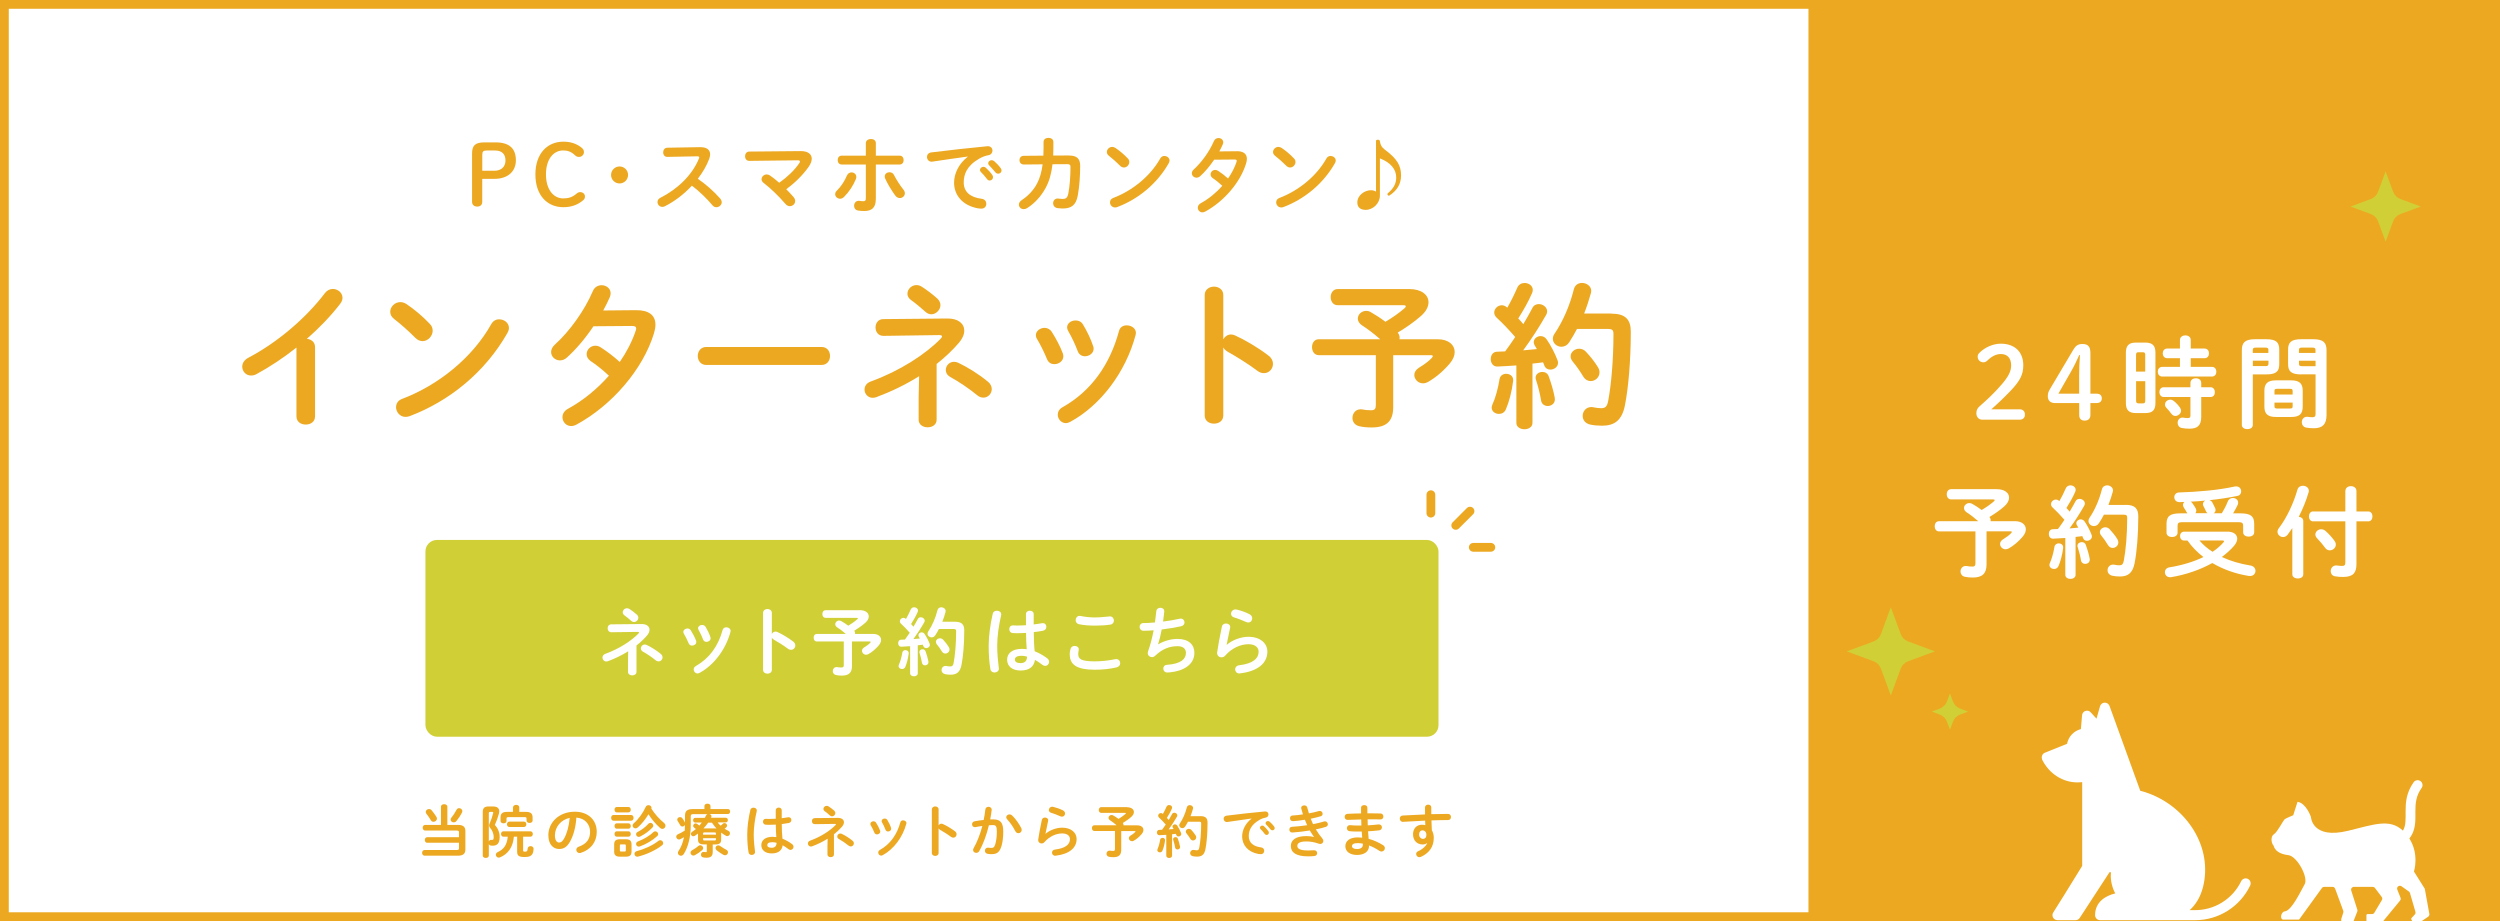 <?xml version="1.0" encoding="UTF-8"?> <svg xmlns="http://www.w3.org/2000/svg" xmlns:xlink="http://www.w3.org/1999/xlink" id="_レイヤー_2" viewBox="0 0 570 210"><rect x="0" y="0" width="570" height="210" fill="#333333" stroke="none"/><defs><clipPath id="clippath"><rect width="570" height="210" style="fill:none; stroke-width:0px;"></rect></clipPath></defs><g id="_レイヤー_1-2"><g style="clip-path:url(#clippath);"><rect x="1" y="1" width="568" height="208" style="fill:#fff; stroke-width:0px;"></rect><path d="M568,2v206H2V2h566M570,0H0v210h570V0h0Z" style="fill:#eca821; stroke-width:0px;"></path><rect x="412.33" width="157.67" height="210" style="fill:#eca821; stroke-width:0px;"></rect><rect x="97" y="123.11" width="230.98" height="44.86" rx="2.62" ry="2.62" style="fill:#d1cf36; stroke-width:0px;"></rect><path d="M112.95,32.46c3.31,0,4.67,1.5,4.67,4.1,0,2.47-1.77,4.22-4.9,4.22h-2.77v5.24c0,.7-.46,1.08-1.14,1.08s-1.18-.38-1.18-1.08v-11c0-1.82.67-2.56,2.85-2.56h2.47ZM112.72,38.93c1.54,0,2.53-.89,2.53-2.34s-.8-2.28-2.43-2.28h-1.8c-.87,0-1.06.25-1.06,1.01v3.61h2.77Z" style="fill:#eca821; stroke-width:0px;"></path><path d="M132.44,33.54c.51.38.7.68.7,1.14,0,.61-.53,1.1-1.12,1.1-.34,0-.61-.08-.89-.36-.86-.82-1.69-1.12-2.7-1.12-2.3,0-3.95,2.05-3.95,5.47s1.69,5.47,3.95,5.47c1.2,0,2.11-.29,3.06-1.12.23-.21.51-.32.8-.32.59,0,1.08.42,1.08.99,0,.38-.13.63-.42.87-1.27,1.1-2.79,1.58-4.52,1.58-3.59,0-6.36-2.64-6.36-7.47s2.79-7.47,6.36-7.47c1.58,0,2.81.38,4.01,1.23Z" style="fill:#eca821; stroke-width:0px;"></path><path d="M143.2,39.89c0,1.06-.87,1.94-1.94,1.94s-1.94-.87-1.94-1.94.87-1.94,1.94-1.94,1.94.87,1.94,1.94Z" style="fill:#eca821; stroke-width:0px;"></path><path d="M159.67,33.56h.11c1.41,0,2.13.65,2.13,1.63,0,.3-.08.65-.21,1.03-.59,1.58-1.5,3.12-2.6,4.54,1.77,1.2,3.74,2.94,5.09,4.5.25.29.36.59.36.85,0,.63-.59,1.14-1.22,1.14-.3,0-.65-.13-.91-.46-1.18-1.42-2.93-3.15-4.67-4.46-1.84,2-4.05,3.65-6.19,4.71-.19.09-.38.13-.55.13-.65,0-1.1-.55-1.1-1.1,0-.38.19-.74.65-.97,3.95-1.99,7.28-5.22,8.78-8.91.06-.11.08-.23.08-.3,0-.17-.15-.25-.47-.25l-6.8.13c-.63.02-.95-.51-.95-1.03s.32-1.04.93-1.06l7.56-.13Z" style="fill:#eca821; stroke-width:0px;"></path><path d="M182.53,34.45c1.65-.02,2.55.68,2.55,1.73,0,.53-.23,1.16-.68,1.82-1.33,1.9-3.17,3.7-5.13,5.15.61.61,1.18,1.22,1.65,1.77.27.3.38.63.38.91,0,.67-.57,1.18-1.22,1.18-.34,0-.7-.15-1.01-.53-1.39-1.63-3.51-3.69-4.96-4.77-.32-.25-.48-.55-.48-.84,0-.57.53-1.1,1.18-1.1.25,0,.51.08.76.25.63.42,1.35,1.01,2.09,1.65,1.86-1.31,3.46-2.85,4.54-4.41.13-.19.19-.32.19-.44,0-.19-.17-.27-.57-.27l-10.98.13c-.65,0-.97-.51-.97-1.04s.32-1.08.95-1.08l11.7-.11Z" style="fill:#eca821; stroke-width:0px;"></path><path d="M194.14,39.3c.55,0,1.1.4,1.1,1.03,0,.15-.02.3-.09.48-.61,1.5-1.56,2.94-2.72,4.1-.29.29-.61.4-.89.4-.61,0-1.12-.47-1.12-1.03,0-.28.11-.57.4-.83.95-.93,1.73-2.15,2.3-3.46.21-.47.61-.68,1.03-.68ZM199.68,45.45c0,1.92-.95,2.66-2.6,2.66-.44,0-.93-.02-1.46-.11-.61-.11-.89-.59-.89-1.08,0-.57.38-1.14,1.06-1.14.06,0,.13,0,.21.02.36.06.59.08.82.08.42,0,.59-.13.59-.68v-7.69h-5.51c-.61,0-.91-.51-.91-1.01s.3-1.01.91-1.01h5.51v-2.83c0-.65.59-.97,1.16-.97s1.12.3,1.12.93v2.87h5.43c.61,0,.91.49.91,1.01s-.3,1.01-.91,1.01h-5.43v7.96ZM205.95,43.19c.25.3.36.61.36.87,0,.63-.55,1.1-1.14,1.1-.36,0-.76-.17-1.06-.59-.74-.99-1.75-2.64-2.28-3.84-.08-.17-.11-.34-.11-.49,0-.61.53-.97,1.08-.97.42,0,.82.19,1.04.65.48.97,1.39,2.39,2.11,3.27Z" style="fill:#eca821; stroke-width:0px;"></path><path d="M220.64,35.69c-2.28.3-5.3.76-8.04,1.16-.08.02-.13.02-.19.02-.68,0-1.06-.55-1.06-1.08,0-.49.3-.95.99-1.04,3.95-.49,8.85-1.04,12.8-1.41h.11c.67,0,1.03.49,1.03,1.01,0,.46-.29.91-.87,1.03-.67.11-1.39.36-2.09.76-2.96,1.69-3.59,3.67-3.59,5.47,0,2.11,1.46,3.4,4.12,3.72.7.1,1.03.61,1.03,1.12,0,.57-.36,1.12-1.12,1.12-.13,0-.53-.02-.85-.08-3.46-.65-5.38-3-5.38-5.83,0-2,.97-4.24,3.12-5.93v-.04ZM223.43,38.75c0-.38.38-.72.8-.72.17,0,.36.06.53.21.51.46,1.08,1.06,1.48,1.65.13.17.17.34.17.51,0,.42-.36.76-.76.76-.23,0-.46-.11-.63-.36-.46-.63-.97-1.18-1.41-1.62-.13-.15-.19-.3-.19-.44ZM225.31,37.22c0-.38.36-.7.8-.7.19,0,.38.08.57.23.49.42,1.06,1.01,1.46,1.56.15.19.21.38.21.57,0,.42-.36.72-.76.72-.23,0-.47-.09-.67-.34-.44-.55-.97-1.12-1.41-1.58-.15-.15-.21-.3-.21-.46Z" style="fill:#eca821; stroke-width:0px;"></path><path d="M243.75,35.46c1.73,0,2.53.68,2.53,2.34,0,2.41-.19,4.88-.55,6.8-.4,2.17-1.46,2.94-3.46,2.94-.21,0-.78-.04-1.12-.08-.72-.1-1.04-.61-1.04-1.12,0-.55.38-1.08,1.04-1.08.06,0,.11.02.17.02.27.02.61.08,1.01.08.66,0,1.04-.25,1.23-1.16.36-1.75.51-4.12.51-6.12,0-.49-.15-.65-.76-.65l-3.34.02c-.25,2.13-.74,3.88-1.54,5.36-1.04,1.92-2.51,3.55-4.26,4.65-.27.17-.53.23-.78.23-.61,0-1.08-.47-1.08-1.03,0-.36.19-.74.68-1.06,1.39-.91,2.64-2.2,3.46-3.76.63-1.2,1.04-2.62,1.27-4.37l-4.29.04c-.65,0-.99-.49-.99-.99s.32-.99.97-.99l4.48-.04c.02-.59.04-1.22.04-1.86v-1.29c0-.61.57-.91,1.12-.91s1.12.3,1.12.93v1.27c0,.65-.02,1.25-.04,1.84l3.61-.02Z" style="fill:#eca821; stroke-width:0px;"></path><path d="M257.14,36.12c.25.25.34.53.34.82,0,.65-.57,1.25-1.22,1.25-.29,0-.59-.11-.86-.38-.85-.85-1.75-1.65-2.58-2.3-.32-.25-.46-.55-.46-.86,0-.59.55-1.16,1.22-1.16.25,0,.49.08.76.25.87.59,1.9,1.42,2.79,2.38ZM265.5,35.57c.59,0,1.16.42,1.16,1.04,0,.19-.08.4-.19.61-2.72,4.77-7.03,8.21-11.74,9.99-.19.08-.36.09-.51.09-.68,0-1.14-.59-1.14-1.16,0-.42.21-.82.74-1.01,4.31-1.63,8.43-4.92,10.71-8.99.23-.42.61-.59.97-.59Z" style="fill:#eca821; stroke-width:0px;"></path><path d="M281.92,34.47c1.58-.02,2.37.61,2.37,1.75,0,.3-.06.65-.17,1.01-1.33,4.41-5.13,8.74-9.35,11.02-.21.11-.44.17-.63.17-.61,0-1.04-.51-1.04-1.06,0-.38.19-.76.68-1.03,1.8-.99,3.5-2.37,4.9-3.97-.84-.78-1.58-1.35-2.2-1.77-.34-.25-.47-.53-.47-.84,0-.51.46-1.01,1.04-1.01.21,0,.44.06.67.21.74.47,1.5,1.04,2.28,1.75.84-1.22,1.5-2.51,1.92-3.76.04-.1.06-.19.06-.27,0-.21-.15-.3-.51-.3l-4.64.04c-.97,1.44-2.09,2.77-3.19,3.76-.27.25-.57.34-.84.34-.59,0-1.06-.46-1.06-1.01,0-.29.13-.61.46-.89,1.77-1.6,3.57-4.1,4.56-6.42.21-.51.65-.72,1.06-.72.55,0,1.08.38,1.08.97,0,.13-.02.29-.1.46-.23.53-.49,1.06-.8,1.62l3.91-.04Z" style="fill:#eca821; stroke-width:0px;"></path><path d="M295.03,36.12c.25.25.34.53.34.82,0,.65-.57,1.25-1.22,1.25-.29,0-.59-.11-.86-.38-.85-.85-1.75-1.65-2.58-2.3-.32-.25-.46-.55-.46-.86,0-.59.55-1.16,1.22-1.16.25,0,.49.08.76.25.87.59,1.9,1.42,2.79,2.38ZM303.39,35.57c.59,0,1.16.42,1.16,1.04,0,.19-.08.4-.19.61-2.72,4.77-7.03,8.21-11.74,9.99-.19.08-.36.09-.51.09-.68,0-1.14-.59-1.14-1.16,0-.42.21-.82.74-1.01,4.31-1.63,8.43-4.92,10.71-8.99.23-.42.61-.59.97-.59Z" style="fill:#eca821; stroke-width:0px;"></path><path d="M313.71,32.17c0-.21.21-.32.44-.32.25,0,.46.13.46.34.13.86.4,1.39,1.14,1.94,2.83,2.09,3.69,3.67,3.69,5.85,0,1.92-.84,3.4-2.62,4.58-.06.04-.11.06-.17.06-.17,0-.32-.17-.32-.38,0-.08.04-.13.11-.19,1.27-1.06,1.9-2.17,1.9-3.59,0-1.86-1.27-3.4-3.72-4.35v8.49c0,1.75-1.56,3.25-3.25,3.25-1.14,0-1.9-.55-1.9-1.67,0-1.67,1.67-2.81,3.1-2.81.47,0,.93.15,1.16.32v-11.51Z" style="fill:#eca821; stroke-width:0px;"></path><path d="M143.24,148.49c-1.46.92-3.06,1.68-4.62,2.26-.14.05-.27.07-.39.07-.51,0-.87-.44-.87-.88,0-.34.19-.7.66-.87,3.11-1.12,5.93-2.94,7.56-4.64.08-.08.12-.17.12-.22,0-.08-.1-.14-.31-.14l-6,.08c-.56,0-.85-.44-.85-.9s.27-.9.83-.9l6.88-.07c1.17-.02,1.84.54,1.84,1.31,0,.39-.17.83-.56,1.29-.7.82-1.51,1.58-2.41,2.29v6c0,.54-.48.82-.97.82s-.97-.27-.97-.82v-2.36l.05-2.33ZM141.98,139.6c0-.46.42-.92.97-.92.19,0,.39.05.6.19.48.31,1.05.73,1.65,1.26.24.22.34.48.34.71,0,.51-.48.99-.99.99-.2,0-.42-.08-.61-.25-.61-.54-1.05-.92-1.58-1.29-.25-.19-.37-.42-.37-.68ZM150.65,149.08c.29.24.41.53.41.8,0,.48-.39.92-.9.92-.2,0-.44-.07-.66-.25-.85-.7-1.97-1.46-2.91-1.97-.34-.19-.48-.48-.48-.75,0-.46.37-.88.88-.88.15,0,.31.03.46.1.97.46,2.24,1.24,3.2,2.04Z" style="fill:#fff; stroke-width:0px;"></path><path d="M158.71,146.06c.03.1.05.2.05.31,0,.49-.49.83-.97.83-.32,0-.63-.15-.78-.53-.31-.75-.7-1.55-1.09-2.19-.08-.14-.12-.27-.12-.41,0-.44.46-.78.93-.78.29,0,.6.14.78.44.44.7.9,1.55,1.19,2.33ZM165.59,143.02c.48,0,.99.31.99.82,0,.07-.02.14-.03.22-1.07,4.01-3.77,7.58-7.04,9.35-.17.08-.32.14-.48.14-.49,0-.87-.44-.87-.9,0-.31.15-.61.53-.82,3.04-1.72,5.07-4.52,6.07-8.21.12-.42.46-.59.83-.59ZM161.97,145.24c.03.1.05.2.05.29,0,.49-.48.82-.94.82-.32,0-.65-.17-.78-.56-.29-.76-.65-1.51-1.02-2.16-.08-.14-.12-.27-.12-.39,0-.44.44-.75.92-.75.31,0,.61.12.8.44.42.71.83,1.53,1.09,2.31Z" style="fill:#fff; stroke-width:0px;"></path><path d="M175.98,144.53c.17-.31.48-.53.83-.53.15,0,.29.03.44.1,1.05.48,2.53,1.34,3.6,2.18.34.25.48.58.48.88,0,.54-.42,1-.97,1-.22,0-.48-.07-.71-.25-.99-.75-2.43-1.63-3.18-2.04-.24-.14-.39-.29-.49-.48v7.33c0,.59-.49.88-1,.88s-1-.29-1-.88v-12.97c0-.59.51-.9,1-.9s1,.31,1,.9v4.78Z" style="fill:#fff; stroke-width:0px;"></path><path d="M195.99,139.11c1.34,0,2.09.63,2.09,1.43,0,.48-.25.99-.82,1.48-.75.66-1.65,1.27-2.5,1.79.14.17.2.36.2.53,0,.07,0,.12-.02.19h4.11c1.19,0,1.84.61,1.84,1.38,0,.37-.17.8-.51,1.21-.7.83-1.53,1.53-2.33,1.99-.2.12-.39.17-.58.17-.53,0-.94-.44-.94-.9,0-.27.15-.56.51-.78.53-.32,1.05-.7,1.38-1.05.07-.09.1-.15.1-.19,0-.07-.07-.1-.24-.1h-4.03v5.59c0,1.51-.71,2.19-2.31,2.19-.51,0-.92-.03-1.36-.14-.49-.12-.71-.51-.71-.88,0-.48.32-.93.88-.93.07,0,.14,0,.2.02.25.05.49.08.9.08s.53-.15.53-.58v-5.35h-6.14c-.49,0-.73-.43-.73-.87s.24-.85.73-.85h6.61c-.68-.6-1.33-1.09-1.94-1.48-.34-.22-.48-.49-.48-.75,0-.44.41-.83.9-.83.15,0,.32.03.49.14.51.29,1.04.63,1.58,1.04.71-.43,1.41-.9,2.04-1.45.1-.08.15-.17.15-.22,0-.08-.1-.12-.31-.12h-7.04c-.49,0-.75-.44-.75-.87s.25-.87.75-.87h7.7Z" style="fill:#fff; stroke-width:0px;"></path><path d="M207.53,147.33c-.7.05-1.38.08-2.02.12-.49.02-.73-.39-.73-.8s.22-.8.7-.8c.27,0,.56-.02.85-.03.37-.49.73-1.02,1.09-1.55-.65-.75-1.36-1.5-1.99-2.07-.19-.17-.27-.37-.27-.56,0-.41.37-.78.82-.78.17,0,.37.07.54.22l.05.03c.37-.65.75-1.39,1.07-2.14.15-.36.48-.51.78-.51.44,0,.88.29.88.75,0,.1-.02.2-.07.32-.41.95-.95,1.89-1.5,2.75.19.19.37.39.54.61.36-.61.7-1.19.97-1.72.15-.32.42-.44.7-.44.44,0,.9.34.9.78,0,.12-.03.25-.12.39-.68,1.21-1.6,2.63-2.46,3.81.49-.05.99-.08,1.48-.14-.08-.14-.17-.27-.24-.39-.07-.12-.1-.24-.1-.36,0-.36.36-.65.73-.65.24,0,.49.1.66.36.41.58.88,1.48,1.17,2.24.03.1.05.19.05.27,0,.44-.42.73-.83.73-.27,0-.53-.14-.65-.44-.03-.12-.08-.24-.14-.34-.37.05-.76.1-1.14.14v6.39c0,.44-.42.68-.87.68s-.87-.24-.87-.68v-6.2ZM206.44,148.23c.37,0,.75.24.75.66v.1c-.14,1.12-.44,2.28-.78,3.06-.15.36-.46.49-.75.49-.39,0-.78-.25-.78-.68,0-.1.03-.22.08-.34.31-.65.61-1.75.77-2.74.07-.37.39-.56.71-.56ZM211.66,150.8c.02.07.02.12.02.19,0,.46-.39.71-.76.71-.32,0-.65-.19-.71-.56-.12-.75-.34-1.62-.56-2.28-.03-.08-.03-.15-.03-.22,0-.37.36-.61.73-.61.27,0,.56.14.68.48.25.7.51,1.55.65,2.29ZM217.76,141.76c1.51,0,2.09.63,2.09,1.94,0,3.11-.25,6.03-.63,7.92-.32,1.63-1.12,2.21-2.46,2.21-.42,0-.85-.03-1.26-.12-.58-.12-.83-.53-.83-.93,0-.48.34-.95.94-.95.05,0,.12,0,.19.02.32.07.61.1.85.1.44,0,.65-.15.77-.75.34-1.77.58-4.49.58-7.26,0-.41-.14-.53-.61-.53h-3.31c-.25.49-.53.97-.83,1.43-.24.36-.54.49-.85.49-.48,0-.92-.37-.92-.85,0-.19.05-.37.19-.56.92-1.36,1.63-3.03,2.07-4.78.12-.48.49-.68.88-.68.48,0,.99.34.99.85,0,.08-.02.15-.03.24-.2.75-.44,1.48-.73,2.21h2.94ZM216.32,147.52c.12.19.17.37.17.56,0,.53-.46.93-.95.93-.29,0-.58-.14-.8-.49-.36-.59-.71-1.1-1.14-1.61-.15-.19-.22-.37-.22-.56,0-.46.44-.82.92-.82.25,0,.51.08.73.32.48.51.93,1.07,1.29,1.67Z" style="fill:#fff; stroke-width:0px;"></path><path d="M227.29,139.24c.49,0,.99.29.99.83,0,.05,0,.12-.02.19-.54,2.36-.9,4.84-.9,7.02,0,1.89.22,3.69.37,5.05,0,.05.02.1.02.15,0,.53-.51.85-.99.85-.44,0-.87-.24-.95-.76-.24-1.41-.39-3.26-.39-5.3,0-2.28.36-4.88.93-7.36.1-.46.51-.66.93-.66ZM235.68,142.37c.66-.07,1.29-.17,1.87-.27.08-.02.15-.02.22-.02.53,0,.8.39.8.82,0,.39-.24.8-.75.9-.66.14-1.39.24-2.12.32.02,1.46.05,2.92.2,4.37.94.36,1.9.88,2.84,1.58.32.24.46.54.46.83,0,.48-.39.92-.9.92-.2,0-.43-.08-.65-.25-.56-.44-1.14-.82-1.68-1.12-.19,1.41-1.16,2.43-3.26,2.43-1.9,0-3.09-.95-3.09-2.48,0-1.41,1.14-2.46,3.35-2.46.36,0,.73.03,1.12.08-.1-1.24-.14-2.48-.15-3.72-.73.05-1.44.07-2.11.07-.34,0-.65,0-.94-.03-.53-.05-.78-.48-.78-.9s.27-.85.82-.85c.31,0,.59.03.9.03.66,0,1.36-.02,2.09-.07v-2.53c0-.53.44-.78.88-.78s.88.25.88.78v2.36ZM234.17,149.71c-.44-.12-.85-.19-1.21-.19-1.19,0-1.56.37-1.56.87,0,.53.46.8,1.31.8s1.44-.41,1.46-1.48Z" style="fill:#fff; stroke-width:0px;"></path><path d="M243.89,149.22c0-.41.07-.88.19-1.27.14-.48.54-.68.95-.68.48,0,.94.29.94.78,0,.07-.02.15-.03.24-.07.25-.1.59-.1.85,0,1.07.58,1.65,3.76,1.65,1.65,0,3.23-.2,4.64-.49.1-.02.19-.03.27-.03.56,0,.9.46.9.93,0,.41-.25.83-.83.97-1.5.34-3.14.53-4.98.53-4.1,0-5.69-1.16-5.69-3.47ZM249.69,140.77c1.24,0,2.38-.14,3.21-.22.05,0,.1-.02.15-.02.59,0,.92.48.92.95,0,.41-.24.83-.76.92-1.02.17-2.21.24-3.5.24s-2.62-.08-3.71-.32c-.51-.1-.75-.53-.75-.93,0-.49.32-.97.9-.97.07,0,.15,0,.22.02.9.19,2.06.34,3.32.34Z" style="fill:#fff; stroke-width:0px;"></path><path d="M264.11,146.89c1.24-.75,2.92-1.22,4.32-1.22,2.6,0,3.89,1.31,3.89,3.18,0,2.72-2.55,4.17-5.63,4.45-.27.03-.42.03-.56.03-.58,0-.9-.44-.9-.88s.25-.83.83-.87c3.2-.22,4.33-1.33,4.33-2.7,0-.88-.54-1.55-1.94-1.55-1.85,0-3.48.66-5.08,2.19-.22.2-.48.31-.73.31-.49,0-.95-.36-.95-.92,0-.14.02-.25.07-.41.56-1.6.97-3.2,1.27-4.79-.83.07-1.61.1-2.33.1-.58,0-.87-.44-.87-.88s.29-.87.85-.87c.78,0,1.68-.05,2.65-.14.12-.85.22-1.7.31-2.57.05-.53.49-.78.93-.78s.88.27.88.8v.12c-.08.78-.17,1.53-.27,2.23,1.33-.17,2.65-.39,3.79-.65.08-.02.17-.03.25-.03.53,0,.85.44.85.88,0,.37-.24.75-.78.87-1.36.29-2.91.56-4.42.73-.24,1.31-.53,2.45-.82,3.35l.03.02Z" style="fill:#fff; stroke-width:0px;"></path><path d="M279.71,147.01c1.29-1.12,3.25-1.82,4.93-1.82,2.67,0,4.32,1.46,4.32,3.38,0,2.62-2.16,4.49-6.26,4.96-.05,0-.1.02-.15.02-.6,0-.94-.48-.94-.94,0-.42.29-.85.87-.92,3.33-.39,4.49-1.65,4.49-3.11,0-.88-.7-1.7-2.33-1.7-1.8,0-3.84.92-5.27,2.58-.24.29-.56.41-.87.41-.51,0-1-.37-1-.99,0-.07,0-.14.02-.2.17-1.26.58-3.49,1.07-5.81.1-.49.53-.71.93-.71.49,0,.97.29.97.8,0,.05,0,.12-.02.17-.32,1.58-.61,2.87-.8,3.86l.03.02ZM284.92,140.06c.42.22.59.58.59.93,0,.48-.36.94-.9.94-.15,0-.32-.03-.51-.12-.88-.39-1.95-.82-2.77-1.05-.44-.14-.65-.48-.65-.82,0-.48.39-.99,1-.99.08,0,.19.02.29.03.92.22,2.06.61,2.94,1.07Z" style="fill:#fff; stroke-width:0px;"></path><path d="M97.41,192.16c-.36,0-.55-.32-.55-.64s.18-.64.55-.64h7.24v-1.09c0-.31-.1-.42-.52-.42h-7.2c-.36,0-.56-.32-.56-.65s.2-.64.56-.64h3.61v-4.15c0-.38.36-.57.73-.57s.73.2.73.57v4.15h2.43c1.16,0,1.68.44,1.68,1.42v4.17c0,.97-.52,1.43-1.68,1.43h-7.63c-.36,0-.56-.33-.56-.65s.2-.65.56-.65h7.33c.42,0,.52-.1.52-.42v-1.24h-7.24ZM99.49,186.21c.09.14.13.3.13.43,0,.42-.39.73-.78.73-.23,0-.46-.1-.6-.35-.31-.53-.68-1.05-1-1.46-.12-.16-.17-.3-.17-.44,0-.38.36-.66.75-.66.21,0,.43.08.6.29.39.47.79,1.01,1.07,1.47ZM104.67,184.26c.36,0,.74.27.74.68,0,.1-.03.22-.09.35-.36.7-.82,1.37-1.25,1.9-.18.22-.4.31-.62.31-.38,0-.71-.27-.71-.64,0-.13.05-.29.17-.43.46-.55.84-1.17,1.2-1.82.13-.25.35-.35.57-.35Z" style="fill:#eca821; stroke-width:0px;"></path><path d="M112.46,183.88c.91,0,1.37.4,1.37,1.11,0,.18-.04.38-.09.58-.23.84-.57,1.77-.92,2.52.75.78,1.1,1.77,1.1,2.73,0,1.47-.56,2-1.59,2-.22,0-.26,0-.44-.03-.22-.04-.38-.17-.44-.35v2.65c0,.34-.34.52-.69.52s-.69-.18-.69-.52v-9.96c0-.87.38-1.26,1.34-1.26h1.05ZM111.71,185.13c-.21,0-.26.08-.26.31v6.43c.08-.21.23-.38.47-.38h.08c.12.01.13.01.21.01.27,0,.35-.13.35-.69,0-.64-.26-1.42-.79-2.03-.17-.18-.25-.36-.25-.57,0-.17.05-.35.16-.57.27-.58.57-1.46.75-2.21.01-.07.03-.12.03-.16,0-.12-.08-.16-.25-.16h-.49ZM119.26,193.89c0,.23.1.29.46.29.45,0,.55-.16.58-.69.04-.39.35-.57.68-.57s.68.21.68.61c0,.29-.08.91-.3,1.22-.3.43-.7.65-1.73.65-1.33,0-1.72-.3-1.72-1.2v-3.44h-.75c-.18,2.33-1.31,3.98-3.2,4.73-.09.04-.18.05-.27.05-.36,0-.64-.33-.64-.66,0-.22.12-.46.43-.6,1.35-.61,2.11-1.62,2.29-3.52h-1.01c-.35,0-.52-.31-.52-.61s.17-.61.52-.61h6.19c.35,0,.53.31.53.61s-.18.61-.53.61h-1.68v3.13ZM116.98,184.06c0-.36.35-.55.71-.55s.7.18.7.55v1.05h1.57c1.14,0,1.47.48,1.47,1.3v.69c0,.35-.34.53-.69.53s-.69-.18-.69-.53v-.48c0-.25-.1-.31-.42-.31h-3.72c-.31,0-.42.06-.42.31v.57c0,.35-.34.53-.68.53s-.69-.18-.69-.53v-.78c0-.82.31-1.3,1.46-1.3h1.38v-1.05ZM116.11,188.55c-.34,0-.52-.31-.52-.61s.18-.61.52-.61h3.38c.35,0,.52.31.52.61s-.17.61-.52.61h-3.38Z" style="fill:#eca821; stroke-width:0px;"></path><path d="M125.02,190.46c0-2.96,2.46-5.39,6.03-5.39,3.17,0,5.01,1.99,5.01,4.58,0,2.35-1.39,4.08-3.63,4.8-.1.04-.21.05-.3.05-.44,0-.73-.36-.73-.74,0-.29.16-.57.55-.71,1.85-.66,2.59-1.78,2.59-3.39,0-1.7-1.16-3.11-3.13-3.25-.13,2.16-.66,4.11-1.47,5.52-.71,1.26-1.48,1.64-2.48,1.64-1.33,0-2.43-1.07-2.43-3.09ZM126.52,190.46c0,1.2.47,1.64.94,1.64.4,0,.75-.21,1.13-.87.66-1.16,1.14-2.83,1.3-4.75-1.94.38-3.37,2.05-3.37,3.98Z" style="fill:#eca821; stroke-width:0px;"></path><path d="M139.86,187.12c-.34,0-.52-.33-.52-.65s.18-.65.52-.65h4.06c.35,0,.53.33.53.65s-.18.65-.53.65h-4.06ZM141.34,195.32c-.99,0-1.31-.39-1.31-1.2v-1.57c0-.81.33-1.2,1.31-1.2h1.34c.99,0,1.31.39,1.31,1.2v1.57c0,.92-.43,1.2-1.31,1.2h-1.34ZM140.6,185.22c-.32,0-.49-.31-.49-.61s.17-.61.49-.61h2.7c.34,0,.51.3.51.61s-.17.61-.51.61h-2.7ZM140.6,188.94c-.32,0-.49-.31-.49-.61s.17-.61.49-.61h2.7c.34,0,.51.3.51.61s-.17.61-.51.61h-2.7ZM140.6,190.76c-.32,0-.49-.31-.49-.61s.17-.61.49-.61h2.7c.34,0,.51.3.51.61s-.17.61-.51.61h-2.7ZM142.42,194.15c.21,0,.27-.08.27-.3v-1.03c0-.22-.07-.3-.27-.3h-.82c-.21,0-.27.08-.27.3v1.03c0,.21.05.3.27.3h.82ZM151.43,187.68c.21.17.3.38.3.58,0,.38-.31.73-.71.73-.18,0-.38-.08-.56-.25-.94-.84-1.9-1.96-2.61-3.09-.66,1.12-1.52,2.2-2.43,3-.17.16-.36.22-.53.22-.36,0-.66-.29-.66-.62,0-.18.08-.38.29-.56,1.09-.95,2.07-2.34,2.69-3.69.14-.3.39-.42.64-.42.35,0,.7.25.7.61,0,.06-.01.13-.04.19.78,1.22,1.86,2.43,2.94,3.29ZM150.53,191.56c.36,0,.68.33.68.68,0,.17-.08.35-.27.49-1.43,1.13-3.54,2.09-5.46,2.57-.07.01-.13.03-.18.03-.39,0-.64-.33-.64-.65,0-.26.16-.52.53-.62,1.75-.46,3.69-1.34,4.91-2.33.14-.12.29-.17.43-.17ZM148.27,187.6c.34,0,.68.3.68.64,0,.14-.05.29-.18.42-.78.83-1.81,1.57-2.81,2.07-.12.05-.22.08-.33.08-.35,0-.6-.3-.6-.6,0-.21.1-.4.36-.53.87-.46,1.78-1.09,2.41-1.83.14-.16.3-.23.47-.23ZM149.39,189.54c.35,0,.68.31.68.65,0,.14-.07.29-.21.43-1.08,1-2.64,1.9-3.98,2.37-.09.03-.17.04-.25.04-.36,0-.6-.3-.6-.61,0-.23.13-.48.43-.58,1.2-.44,2.6-1.23,3.5-2.11.13-.13.29-.18.43-.18Z" style="fill:#eca821; stroke-width:0px;"></path><path d="M163.66,187.57c.2.25.42.48.66.69.14-.13.3-.26.47-.43.12-.12.25-.17.39-.17.3,0,.6.27.6.57,0,.13-.05.26-.19.39-.12.1-.25.22-.38.33.26.17.53.33.82.46.29.14.4.36.4.58,0,.33-.26.65-.61.65-.09,0-.21-.03-.31-.09-.38-.21-.74-.44-1.09-.72v1.62c0,.79-.42,1.08-1.27,1.08h-.65v1.69c0,.95-.42,1.34-1.43,1.34-.3,0-.55-.03-.77-.08-.34-.08-.48-.34-.48-.61,0-.31.21-.64.57-.64.04,0,.08,0,.12.01.14.03.31.05.43.05.17,0,.21-.05.21-.25v-1.52h-.73c-.86,0-1.27-.29-1.27-1.08v-1.39c-.22.17-.46.34-.68.49-.13.09-.27.13-.39.13-.31,0-.55-.25-.55-.53,0-.18.09-.36.31-.51.29-.18.56-.39.82-.61-.14-.13-.29-.23-.4-.33-.16-.12-.22-.26-.22-.4,0-.27.26-.55.56-.55.1,0,.22.04.32.1.2.12.36.25.53.4.2-.23.39-.46.57-.7h-1.52c-.31,0-.47-.27-.47-.53,0-.27.16-.53.47-.53h2.2c.1-.17.18-.35.26-.52.08-.17.21-.29.35-.34h-3.2c-.49,0-.62.13-.62.51v1.94c0,2.81-.6,5.07-1.6,6.66-.17.27-.42.38-.64.38-.36,0-.69-.27-.69-.64,0-.13.04-.27.14-.43.6-.88,1-1.9,1.24-3.16-.26.16-.52.3-.79.44-.12.06-.23.09-.35.09-.35,0-.62-.33-.62-.64,0-.22.13-.44.42-.57.53-.23,1.07-.52,1.53-.82.03-.43.03-.86.04-1.29-.12.22-.35.36-.58.36-.21,0-.4-.1-.53-.34-.14-.29-.36-.61-.55-.91-.08-.12-.1-.22-.1-.33,0-.33.31-.57.64-.57.18,0,.38.08.52.26.23.3.43.66.61,1v-1.59c0-1.03.47-1.5,1.79-1.5h2.64v-.7c0-.36.35-.53.69-.53s.69.17.69.53v.7h4c.33,0,.48.29.48.56s-.16.57-.48.57h-4.21c.25.08.43.27.43.52,0,.07-.01.16-.05.23-.01.04-.04.06-.05.1h3.37c.31,0,.47.26.47.53s-.16.53-.47.53h-1.79ZM159.65,192.72c.35,0,.68.31.68.65,0,.14-.06.3-.21.43-.49.44-1.1.87-1.69,1.18-.12.07-.23.09-.34.09-.38,0-.65-.32-.65-.65,0-.21.1-.42.36-.56.53-.29,1.01-.61,1.4-.96.14-.13.29-.18.44-.18ZM163.24,190.04c0-.18-.09-.25-.34-.25h-2.26c-.26,0-.34.07-.34.25v.26h2.94v-.26ZM162.9,191.63c.25,0,.34-.06.34-.25v-.27h-2.94v.27c0,.22.14.25.34.25h2.26ZM163.14,188.89c.07,0,.14,0,.21.01-.38-.42-.71-.86-1.03-1.33h-.86c-.33.47-.68.91-1.07,1.31h2.74ZM165.6,193.75c.26.14.38.36.38.57,0,.35-.27.68-.66.68-.12,0-.25-.03-.38-.1-.47-.26-1.09-.66-1.55-1.04-.18-.16-.26-.34-.26-.51,0-.33.29-.61.64-.61.14,0,.3.05.46.17.39.3.88.58,1.38.84Z" style="fill:#eca821; stroke-width:0px;"></path><path d="M171.8,184.15c.38,0,.75.22.75.64,0,.04,0,.09-.01.14-.42,1.81-.69,3.71-.69,5.37,0,1.44.17,2.82.29,3.86,0,.04.01.08.01.12,0,.4-.39.65-.75.65-.34,0-.66-.18-.73-.58-.18-1.08-.3-2.5-.3-4.06,0-1.74.27-3.73.71-5.63.08-.35.39-.51.72-.51ZM178.22,186.55c.51-.05.99-.13,1.43-.21.07-.01.12-.01.17-.01.4,0,.61.3.61.62,0,.3-.18.61-.57.69-.51.1-1.07.18-1.62.25.01,1.12.04,2.24.16,3.34.71.27,1.46.68,2.17,1.21.25.18.35.42.35.64,0,.36-.3.7-.69.7-.16,0-.33-.07-.49-.2-.43-.34-.87-.62-1.29-.86-.14,1.08-.88,1.86-2.5,1.86-1.46,0-2.37-.73-2.37-1.9,0-1.08.87-1.89,2.56-1.89.27,0,.56.03.86.07-.08-.95-.1-1.9-.12-2.85-.56.04-1.11.05-1.61.05-.26,0-.49,0-.71-.03-.4-.04-.6-.36-.6-.69s.21-.65.62-.65c.23,0,.46.03.69.03.51,0,1.04-.01,1.6-.05v-1.94c0-.4.34-.6.68-.6s.68.2.68.6v1.81ZM177.06,192.16c-.34-.09-.65-.14-.92-.14-.91,0-1.2.29-1.2.66,0,.4.35.61,1,.61s1.11-.31,1.12-1.13Z" style="fill:#eca821; stroke-width:0px;"></path><path d="M188.7,191.23c-1.12.7-2.34,1.29-3.54,1.73-.1.04-.21.05-.3.05-.39,0-.66-.34-.66-.68,0-.26.14-.53.51-.66,2.38-.86,4.54-2.25,5.79-3.55.06-.06.09-.13.09-.17,0-.07-.08-.1-.23-.1l-4.59.06c-.43,0-.65-.34-.65-.69s.21-.69.64-.69l5.26-.05c.9-.01,1.4.42,1.4,1,0,.3-.13.64-.43.99-.53.62-1.16,1.21-1.85,1.75v4.59c0,.42-.36.62-.74.62s-.74-.21-.74-.62v-1.81l.04-1.78ZM187.74,184.43c0-.35.32-.7.74-.7.14,0,.3.04.46.14.36.23.81.56,1.26.96.18.17.26.36.26.55,0,.39-.36.75-.75.75-.16,0-.33-.06-.47-.19-.47-.42-.81-.7-1.21-.99-.19-.14-.29-.33-.29-.52ZM194.37,191.68c.22.18.31.4.31.61,0,.36-.3.7-.69.7-.16,0-.34-.05-.51-.19-.65-.53-1.51-1.12-2.22-1.51-.26-.14-.36-.36-.36-.57,0-.35.29-.68.68-.68.12,0,.23.03.35.08.74.35,1.72.95,2.44,1.56Z" style="fill:#eca821; stroke-width:0px;"></path><path d="M200.66,189.37c.03.08.04.16.04.23,0,.38-.38.64-.74.64-.25,0-.48-.12-.6-.4-.23-.57-.53-1.18-.83-1.68-.07-.1-.09-.21-.09-.31,0-.34.35-.6.71-.6.22,0,.46.1.6.34.34.53.69,1.18.91,1.78ZM205.92,187.04c.36,0,.75.23.75.62,0,.05-.01.1-.03.17-.82,3.07-2.89,5.8-5.38,7.15-.13.07-.25.1-.36.1-.38,0-.66-.34-.66-.69,0-.23.12-.47.4-.62,2.33-1.31,3.87-3.46,4.64-6.28.09-.33.35-.46.64-.46ZM203.15,188.74c.03.08.04.16.04.22,0,.38-.36.62-.71.62-.25,0-.49-.13-.6-.43-.22-.58-.49-1.16-.78-1.65-.07-.1-.09-.21-.09-.3,0-.34.34-.57.7-.57.23,0,.47.09.61.34.33.55.64,1.17.83,1.77Z" style="fill:#eca821; stroke-width:0px;"></path><path d="M214,188.2c.13-.23.36-.4.64-.4.12,0,.22.03.34.08.81.36,1.94,1.03,2.76,1.66.26.2.36.44.36.68,0,.42-.33.77-.74.77-.17,0-.36-.05-.55-.2-.75-.57-1.86-1.25-2.43-1.56-.18-.1-.3-.22-.38-.36v5.6c0,.46-.38.68-.77.68s-.77-.22-.77-.68v-9.92c0-.46.39-.69.77-.69s.77.23.77.69v3.65Z" style="fill:#eca821; stroke-width:0px;"></path><path d="M223.28,194.03c-.17.3-.44.42-.7.42-.38,0-.72-.26-.72-.65,0-.12.04-.26.12-.4.82-1.44,1.5-3.22,1.99-5.08-.53.06-1.05.16-1.55.26-.05.01-.12.01-.17.01-.4,0-.62-.32-.62-.66,0-.3.18-.6.58-.68.66-.13,1.38-.22,2.07-.3.16-.79.29-1.6.38-2.39.05-.42.38-.61.71-.61.36,0,.73.23.73.65v.09c-.08.7-.19,1.43-.34,2.14.26-.01.49-.01.7-.01,1.66,0,2.28.75,2.28,2.79,0,1.22-.13,2.31-.35,3.11-.42,1.5-1,2.03-2.31,2.03-.31,0-.64-.03-.88-.07-.44-.07-.64-.39-.64-.7,0-.36.23-.71.66-.71.03,0,.07.01.1.01.25.03.44.05.71.05.46,0,.69-.14.91-.91.22-.74.34-1.76.34-2.82,0-1.17-.22-1.48-.85-1.48-.29,0-.61.01-.96.04-.52,2.15-1.27,4.25-2.2,5.88ZM232.84,188.78c.08.16.1.31.1.44,0,.46-.36.75-.75.75-.26,0-.53-.14-.71-.49-.47-.94-1.16-1.94-1.85-2.68-.14-.16-.21-.33-.21-.47,0-.36.36-.65.75-.65.21,0,.42.08.6.25.82.78,1.62,1.98,2.07,2.85Z" style="fill:#eca821; stroke-width:0px;"></path><path d="M238.4,190.1c.99-.86,2.48-1.39,3.77-1.39,2.04,0,3.3,1.12,3.3,2.59,0,2-1.65,3.43-4.78,3.8-.04,0-.08.01-.12.01-.46,0-.71-.36-.71-.71,0-.33.22-.65.66-.7,2.55-.3,3.43-1.26,3.43-2.38,0-.68-.53-1.3-1.78-1.3-1.38,0-2.94.7-4.03,1.98-.18.22-.43.31-.66.31-.39,0-.77-.29-.77-.75,0-.05,0-.1.01-.16.13-.96.44-2.67.82-4.45.08-.38.4-.55.71-.55.38,0,.74.22.74.61,0,.04,0,.09-.01.13-.25,1.21-.47,2.2-.61,2.95h.03ZM242.37,184.78c.33.17.46.44.46.71,0,.36-.27.71-.69.71-.12,0-.25-.03-.39-.09-.68-.3-1.5-.62-2.12-.81-.34-.1-.49-.36-.49-.62,0-.36.3-.75.77-.75.07,0,.14.01.22.03.7.17,1.57.47,2.25.82Z" style="fill:#eca821; stroke-width:0px;"></path><path d="M256.93,184.05c1.03,0,1.6.48,1.6,1.09,0,.36-.19.75-.62,1.13-.57.51-1.26.97-1.91,1.37.1.13.16.27.16.4,0,.05,0,.09-.01.14h3.15c.91,0,1.4.47,1.4,1.05,0,.29-.13.61-.39.92-.53.64-1.17,1.17-1.78,1.52-.16.09-.3.13-.44.13-.4,0-.71-.34-.71-.69,0-.21.12-.43.39-.6.4-.25.81-.53,1.05-.81.05-.07.08-.12.08-.14,0-.05-.05-.08-.18-.08h-3.08v4.28c0,1.16-.55,1.68-1.77,1.68-.39,0-.7-.03-1.04-.1-.38-.09-.55-.39-.55-.68,0-.36.25-.72.68-.72.05,0,.1,0,.16.01.19.04.38.06.69.06s.4-.12.4-.44v-4.1h-4.69c-.38,0-.56-.33-.56-.66s.18-.65.56-.65h5.06c-.52-.46-1.01-.83-1.48-1.13-.26-.17-.36-.38-.36-.57,0-.34.31-.64.69-.64.12,0,.25.03.38.1.39.22.79.48,1.21.79.55-.33,1.08-.69,1.56-1.11.08-.06.12-.13.12-.17,0-.06-.08-.09-.23-.09h-5.38c-.38,0-.57-.34-.57-.66s.19-.66.57-.66h5.89Z" style="fill:#eca821; stroke-width:0px;"></path><path d="M265.89,190.34c-.53.04-1.05.06-1.55.09-.38.01-.56-.3-.56-.61s.17-.61.53-.61c.21,0,.43-.01.65-.03.29-.38.56-.78.83-1.18-.49-.57-1.04-1.14-1.52-1.59-.14-.13-.21-.29-.21-.43,0-.31.29-.6.62-.6.13,0,.29.05.42.17l.04.03c.29-.49.57-1.07.82-1.64.12-.27.36-.39.6-.39.34,0,.68.22.68.57,0,.08-.01.16-.05.25-.31.73-.73,1.44-1.14,2.11.14.14.29.3.42.47.27-.47.53-.91.74-1.31.12-.25.33-.34.53-.34.34,0,.69.26.69.6,0,.09-.03.19-.09.3-.52.92-1.22,2.01-1.89,2.91.38-.04.75-.07,1.13-.1-.06-.1-.13-.21-.18-.3s-.08-.18-.08-.27c0-.27.27-.49.56-.49.18,0,.38.08.51.27.31.44.68,1.13.9,1.72.03.08.04.14.04.21,0,.34-.32.56-.64.56-.21,0-.4-.1-.49-.34-.03-.09-.06-.18-.1-.26-.29.04-.58.08-.87.1v4.89c0,.34-.33.52-.66.52s-.66-.18-.66-.52v-4.75ZM265.06,191.03c.29,0,.57.18.57.51v.08c-.1.86-.34,1.74-.6,2.34-.12.27-.35.38-.57.38-.3,0-.6-.2-.6-.52,0-.08.03-.17.07-.26.23-.49.47-1.34.58-2.09.05-.29.3-.43.55-.43ZM269.05,192.99c.01.05.01.09.01.14,0,.35-.3.55-.58.55-.25,0-.49-.14-.55-.43-.09-.57-.26-1.24-.43-1.74-.03-.07-.03-.12-.03-.17,0-.29.27-.47.56-.47.21,0,.43.1.52.36.2.53.39,1.18.49,1.75ZM273.72,186.08c1.16,0,1.6.48,1.6,1.48,0,2.38-.19,4.62-.48,6.06-.25,1.25-.86,1.69-1.89,1.69-.32,0-.65-.03-.96-.09-.44-.09-.64-.4-.64-.71,0-.36.26-.73.71-.73.04,0,.09,0,.14.01.25.05.47.08.65.08.34,0,.49-.12.58-.57.26-1.35.44-3.43.44-5.55,0-.31-.1-.4-.47-.4h-2.54c-.2.38-.4.74-.64,1.09-.18.27-.42.38-.65.38-.36,0-.7-.29-.7-.65,0-.14.04-.29.14-.43.7-1.04,1.25-2.31,1.59-3.65.09-.36.38-.52.68-.52.36,0,.75.26.75.65,0,.07-.01.12-.03.18-.16.57-.34,1.13-.56,1.69h2.25ZM272.61,190.49c.09.14.13.29.13.43,0,.4-.35.71-.73.71-.22,0-.44-.1-.61-.38-.27-.46-.55-.84-.87-1.23-.12-.14-.17-.29-.17-.43,0-.35.34-.62.7-.62.2,0,.39.07.56.25.36.39.71.82.99,1.27Z" style="fill:#eca821; stroke-width:0px;"></path><path d="M285.35,186.62c-1.56.21-3.63.52-5.5.79-.05.01-.09.01-.13.01-.47,0-.73-.38-.73-.74,0-.34.21-.65.68-.71,2.7-.34,6.06-.72,8.76-.96h.08c.46,0,.7.34.7.69,0,.31-.19.62-.6.7-.46.08-.95.25-1.43.52-2.03,1.16-2.46,2.51-2.46,3.74,0,1.44,1,2.33,2.82,2.55.48.06.7.42.7.77,0,.39-.25.77-.77.77-.09,0-.36-.01-.58-.05-2.37-.44-3.68-2.05-3.68-3.99,0-1.36.66-2.9,2.13-4.06v-.03ZM287.26,188.72c0-.26.26-.49.55-.49.12,0,.25.04.36.14.35.31.74.73,1.01,1.13.09.12.12.23.12.35,0,.29-.25.52-.52.52-.16,0-.31-.08-.43-.25-.31-.43-.66-.81-.96-1.1-.09-.1-.13-.21-.13-.3ZM288.55,187.68c0-.26.25-.48.55-.48.13,0,.26.05.39.16.34.29.73.69,1,1.07.1.13.14.26.14.39,0,.29-.25.49-.52.49-.16,0-.33-.07-.46-.23-.3-.38-.66-.77-.96-1.08-.1-.1-.14-.21-.14-.31Z" style="fill:#eca821; stroke-width:0px;"></path><path d="M299.59,190.82c-.29-.4-.62-.91-.96-1.47-1.29.22-2.57.35-3.56.43-.18.01-.42.03-.48.03-.4,0-.62-.34-.62-.66s.19-.62.6-.64c1.13-.05,2.31-.2,3.47-.36-.19-.42-.38-.83-.53-1.25-.96.16-1.7.26-2.52.31-.04,0-.16.01-.26.01-.38,0-.61-.31-.61-.66,0-.31.18-.61.56-.62.7-.04,1.55-.13,2.39-.26-.14-.44-.27-.88-.38-1.31-.01-.05-.03-.12-.03-.17,0-.38.36-.57.71-.57.3,0,.6.14.68.48.12.44.25.9.38,1.34.87-.16,1.66-.34,2.25-.52.08-.03.16-.04.23-.04.39,0,.65.34.65.66,0,.23-.13.47-.44.56-.65.19-1.43.39-2.27.56.16.42.34.83.52,1.24.94-.18,1.79-.39,2.51-.61.08-.03.14-.04.21-.04.39,0,.66.35.66.69,0,.23-.14.48-.48.58-.65.21-1.42.4-2.26.57.44.73.96,1.47,1.51,2.11.14.17.2.35.2.53,0,.36-.29.69-.72.69-.1,0-.22-.03-.34-.07-.91-.34-1.88-.51-2.82-.51-1.6,0-2.05.47-2.05,1.01,0,.62.56,1.05,2.46,1.05.53,0,.73-.01,1.12-.04.08,0,.2-.01.25-.01.47,0,.69.33.69.66,0,.31-.22.62-.65.66-.36.04-.83.07-1.39.07-2.74,0-3.96-.86-3.96-2.37,0-1.34,1.12-2.25,3.54-2.25.7,0,1.31.08,1.77.21v-.03Z" style="fill:#eca821; stroke-width:0px;"></path><path d="M311.79,185.44h.83c.75,0,1.47.01,2.13.03.44.01.66.35.66.7s-.22.66-.66.66c-.51-.01-1.07-.03-1.65-.03-.42,0-.84.01-1.29.01,0,.46.01.91.04,1.37.86-.05,1.69-.12,2.44-.21h.1c.46,0,.69.32.69.66,0,.31-.21.64-.64.69-.79.1-1.65.17-2.52.22.03.57.08,1.14.13,1.72,1.11.29,2.21.77,3.26,1.42.31.19.44.46.44.7,0,.4-.34.77-.77.77-.14,0-.29-.04-.44-.14-.79-.52-1.6-.95-2.4-1.25v.09c0,1.4-1.22,2.08-2.73,2.08-1.65,0-2.67-.79-2.67-2,0-1.13.94-2,2.79-2,.35,0,.69.03,1.05.06-.04-.47-.09-.94-.1-1.39h-.74c-.78,0-1.57-.03-2.03-.08-.43-.05-.62-.38-.62-.69,0-.34.23-.69.65-.69h.09c.48.05,1.13.09,1.87.09h.7c-.03-.47-.04-.92-.05-1.39-1.11.03-2.18.06-3.09.1-.44.01-.68-.34-.68-.69s.21-.66.65-.69c.91-.04,1.99-.09,3.09-.1v-1.31c0-.39.36-.58.73-.58s.71.19.71.58v1.29ZM310.73,192.64v-.29c-.4-.08-.78-.12-1.17-.12-1.01,0-1.31.31-1.31.7,0,.35.34.65,1.18.65s1.3-.4,1.3-.95Z" style="fill:#eca821; stroke-width:0px;"></path><path d="M325.34,192.22c-.23.21-.57.32-.96.32-1.27,0-2.21-.86-2.21-2.34,0-1.27.81-2.16,2.02-2.16.27,0,.53.04.78.1l-.04-1.04c-.95.05-3.15.16-4.5.25-.14.01-.44.03-.59.03-.44,0-.69-.38-.69-.74,0-.34.21-.68.66-.7,1.53-.09,3.31-.18,5.1-.25-.01-.47-.01-1-.01-1.59,0-.42.36-.64.73-.64s.7.21.7.62v1.55c1.35-.04,2.65-.06,3.81-.06.46,0,.68.35.68.71,0,.34-.22.69-.62.69-1.16,0-2.48.04-3.83.08.01.75.04,1.5.09,2.25.29.47.44,1.07.44,1.73,0,2.05-1.05,3.47-2.93,4.33-.13.05-.25.08-.35.08-.43,0-.74-.35-.74-.73,0-.25.14-.51.51-.66,1.05-.46,1.77-1.2,2-1.82h-.04ZM323.55,190.24c0,.64.47,1.03.9,1.03s.77-.31.77-.91-.35-1.04-.91-1.04c-.44,0-.75.35-.75.92Z" style="fill:#eca821; stroke-width:0px;"></path><path d="M67.58,79.25c-2.99,2.38-6.12,4.43-9.11,6.05-.43.25-.86.32-1.26.32-1.15,0-1.98-.97-1.98-2.02,0-.72.4-1.51,1.37-2.02,6.52-3.42,13.1-8.96,17.49-14.76.5-.65,1.15-.94,1.8-.94,1.12,0,2.2.86,2.2,2.02,0,.4-.14.86-.5,1.33-2.12,2.77-4.75,5.51-7.63,8.03.97.07,1.87.72,1.87,1.87v15.8c0,1.26-1.04,1.87-2.12,1.87s-2.12-.61-2.12-1.87v-15.69Z" style="fill:#eca821; stroke-width:0px;"></path><path d="M98,73.85c.47.47.65,1.01.65,1.55,0,1.22-1.08,2.38-2.3,2.38-.54,0-1.12-.22-1.62-.72-1.62-1.62-3.31-3.13-4.9-4.36-.61-.47-.86-1.04-.86-1.62,0-1.12,1.04-2.2,2.3-2.2.47,0,.94.14,1.44.47,1.66,1.12,3.6,2.7,5.29,4.5ZM113.84,72.81c1.12,0,2.2.79,2.2,1.98,0,.36-.14.76-.36,1.15-5.15,9.04-13.32,15.55-22.25,18.93-.36.14-.68.18-.97.18-1.29,0-2.16-1.12-2.16-2.2,0-.79.4-1.55,1.4-1.91,8.17-3.09,15.98-9.32,20.3-17.03.43-.79,1.15-1.12,1.84-1.12Z" style="fill:#eca821; stroke-width:0px;"></path><path d="M144.94,70.72c2.99-.04,4.5,1.15,4.5,3.31,0,.58-.11,1.22-.32,1.91-2.52,8.35-9.72,16.56-17.71,20.88-.4.22-.83.32-1.19.32-1.15,0-1.98-.97-1.98-2.02,0-.72.36-1.44,1.3-1.94,3.42-1.87,6.62-4.5,9.29-7.52-1.58-1.48-2.99-2.56-4.18-3.35-.65-.47-.9-1.01-.9-1.58,0-.97.86-1.91,1.98-1.91.4,0,.83.11,1.26.4,1.4.9,2.84,1.98,4.32,3.31,1.58-2.3,2.84-4.75,3.63-7.13.07-.18.11-.36.11-.5,0-.4-.29-.58-.97-.58l-8.78.07c-1.83,2.74-3.96,5.26-6.05,7.13-.5.47-1.08.65-1.58.65-1.12,0-2.02-.86-2.02-1.91,0-.54.25-1.15.86-1.69,3.35-3.02,6.77-7.78,8.64-12.17.4-.97,1.22-1.37,2.02-1.37,1.04,0,2.05.72,2.05,1.84,0,.25-.04.54-.18.86-.43,1.01-.94,2.02-1.51,3.06l7.41-.07Z" style="fill:#eca821; stroke-width:0px;"></path><path d="M187.31,79.11c1.3,0,1.94,1.01,1.94,2.05s-.65,2.05-1.94,2.05h-26.28c-1.3,0-1.94-1.04-1.94-2.05s.65-2.05,1.94-2.05h26.28Z" style="fill:#eca821; stroke-width:0px;"></path><path d="M209.57,85.77c-3.1,1.94-6.48,3.56-9.79,4.79-.29.11-.58.14-.83.14-1.08,0-1.84-.94-1.84-1.87,0-.72.4-1.48,1.4-1.84,6.59-2.38,12.56-6.23,16.02-9.83.18-.18.25-.36.25-.47,0-.18-.22-.29-.65-.29l-12.71.18c-1.19,0-1.8-.94-1.8-1.91s.58-1.91,1.76-1.91l14.58-.14c2.48-.04,3.89,1.15,3.89,2.77,0,.83-.36,1.76-1.19,2.74-1.48,1.73-3.2,3.35-5.11,4.86v12.71c0,1.15-1.01,1.73-2.05,1.73s-2.05-.58-2.05-1.73v-5l.11-4.93ZM206.9,66.94c0-.97.9-1.94,2.05-1.94.4,0,.83.11,1.26.4,1.01.65,2.23,1.55,3.49,2.66.5.47.72,1.01.72,1.51,0,1.08-1.01,2.09-2.09,2.09-.43,0-.9-.18-1.3-.54-1.3-1.15-2.23-1.94-3.35-2.74-.54-.4-.79-.9-.79-1.44ZM225.26,87.03c.61.5.86,1.12.86,1.69,0,1.01-.83,1.94-1.91,1.94-.43,0-.94-.14-1.4-.54-1.8-1.48-4.18-3.1-6.16-4.18-.72-.4-1.01-1.01-1.01-1.58,0-.97.79-1.87,1.87-1.87.32,0,.65.07.97.22,2.05.97,4.75,2.63,6.77,4.32Z" style="fill:#eca821; stroke-width:0px;"></path><path d="M242.33,80.62c.07.22.11.43.11.65,0,1.04-1.04,1.76-2.05,1.76-.68,0-1.33-.32-1.66-1.12-.65-1.58-1.48-3.28-2.3-4.64-.18-.29-.25-.58-.25-.86,0-.94.97-1.66,1.98-1.66.61,0,1.26.29,1.66.94.94,1.48,1.91,3.28,2.52,4.93ZM256.9,74.18c1.01,0,2.09.65,2.09,1.73,0,.14-.04.29-.07.47-2.27,8.5-7.99,16.05-14.9,19.8-.36.18-.68.29-1.01.29-1.04,0-1.84-.94-1.84-1.91,0-.65.32-1.3,1.12-1.73,6.44-3.64,10.73-9.57,12.85-17.39.25-.9.97-1.26,1.76-1.26ZM249.24,78.89c.07.22.11.43.11.61,0,1.04-1.01,1.73-1.98,1.73-.68,0-1.37-.36-1.66-1.19-.61-1.62-1.37-3.2-2.16-4.57-.18-.29-.25-.58-.25-.83,0-.94.94-1.58,1.94-1.58.65,0,1.29.25,1.69.94.9,1.51,1.76,3.24,2.3,4.9Z" style="fill:#eca821; stroke-width:0px;"></path><path d="M278.9,77.38c.36-.65,1.01-1.12,1.76-1.12.32,0,.61.07.94.22,2.23,1.01,5.36,2.84,7.63,4.61.72.54,1.01,1.22,1.01,1.87,0,1.15-.9,2.12-2.05,2.12-.47,0-1.01-.14-1.51-.54-2.09-1.58-5.15-3.46-6.73-4.32-.5-.29-.83-.61-1.04-1.01v15.51c0,1.26-1.04,1.87-2.12,1.87s-2.12-.61-2.12-1.87v-27.46c0-1.26,1.08-1.91,2.12-1.91s2.12.65,2.12,1.91v10.12Z" style="fill:#eca821; stroke-width:0px;"></path><path d="M321.27,65.9c2.84,0,4.43,1.33,4.43,3.02,0,1.01-.54,2.09-1.73,3.13-1.58,1.4-3.49,2.7-5.29,3.78.29.36.43.76.43,1.12,0,.14,0,.25-.04.4h8.71c2.52,0,3.89,1.3,3.89,2.92,0,.79-.36,1.69-1.08,2.56-1.48,1.76-3.24,3.24-4.93,4.21-.43.25-.83.36-1.22.36-1.12,0-1.98-.94-1.98-1.91,0-.58.32-1.19,1.08-1.66,1.12-.68,2.23-1.48,2.92-2.23.14-.18.22-.32.22-.4,0-.14-.14-.22-.5-.22h-8.53v11.84c0,3.2-1.51,4.64-4.9,4.64-1.08,0-1.94-.07-2.88-.29-1.04-.25-1.51-1.08-1.51-1.87,0-1.01.68-1.98,1.87-1.98.14,0,.29,0,.43.04.54.11,1.04.18,1.91.18s1.12-.32,1.12-1.22v-11.34h-13c-1.04,0-1.55-.9-1.55-1.83s.5-1.8,1.55-1.8h14c-1.44-1.26-2.81-2.3-4.1-3.13-.72-.47-1.01-1.04-1.01-1.58,0-.94.86-1.76,1.91-1.76.32,0,.68.07,1.04.29,1.08.61,2.2,1.33,3.35,2.2,1.51-.9,2.99-1.91,4.32-3.06.22-.18.32-.36.32-.47,0-.18-.22-.25-.65-.25h-14.9c-1.04,0-1.58-.94-1.58-1.84s.54-1.84,1.58-1.84h16.31Z" style="fill:#eca821; stroke-width:0px;"></path><path d="M345.72,83.32c-1.48.11-2.92.18-4.28.25-1.04.04-1.55-.83-1.55-1.69s.47-1.69,1.48-1.69c.58,0,1.19-.04,1.8-.07.79-1.04,1.55-2.16,2.3-3.28-1.37-1.58-2.88-3.17-4.21-4.39-.4-.36-.58-.79-.58-1.19,0-.86.79-1.66,1.73-1.66.36,0,.79.14,1.15.47l.11.07c.79-1.37,1.58-2.95,2.27-4.54.32-.76,1.01-1.08,1.66-1.08.94,0,1.87.61,1.87,1.58,0,.22-.04.43-.14.68-.86,2.02-2.02,4-3.17,5.83.4.4.79.83,1.15,1.3.76-1.3,1.48-2.52,2.05-3.64.32-.68.9-.94,1.48-.94.94,0,1.91.72,1.91,1.66,0,.25-.07.54-.25.83-1.44,2.56-3.38,5.58-5.22,8.06,1.04-.11,2.09-.18,3.13-.29-.18-.29-.36-.58-.5-.83-.14-.25-.22-.5-.22-.76,0-.76.76-1.37,1.55-1.37.5,0,1.04.22,1.4.76.86,1.22,1.87,3.13,2.48,4.75.07.22.11.4.11.58,0,.94-.9,1.55-1.76,1.55-.58,0-1.12-.29-1.37-.94-.07-.25-.18-.5-.29-.72-.79.11-1.62.22-2.41.29v13.53c0,.94-.9,1.44-1.83,1.44s-1.84-.5-1.84-1.44v-13.14ZM343.42,85.23c.79,0,1.58.5,1.58,1.4v.22c-.29,2.38-.94,4.82-1.66,6.48-.32.76-.97,1.04-1.58,1.04-.83,0-1.66-.54-1.66-1.44,0-.22.07-.47.18-.72.65-1.37,1.3-3.71,1.62-5.8.14-.79.83-1.19,1.51-1.19ZM354.47,90.66c.04.14.04.25.04.4,0,.97-.83,1.51-1.62,1.51-.68,0-1.37-.4-1.51-1.19-.25-1.58-.72-3.42-1.19-4.82-.07-.18-.07-.32-.07-.47,0-.79.76-1.29,1.55-1.29.58,0,1.19.29,1.44,1.01.54,1.48,1.08,3.28,1.37,4.86ZM367.39,71.51c3.2,0,4.43,1.33,4.43,4.1,0,6.59-.54,12.78-1.33,16.77-.68,3.46-2.38,4.68-5.22,4.68-.9,0-1.8-.07-2.66-.25-1.22-.25-1.76-1.12-1.76-1.98,0-1.01.72-2.02,1.98-2.02.11,0,.25,0,.4.04.68.14,1.3.22,1.8.22.94,0,1.37-.32,1.62-1.58.72-3.74,1.22-9.5,1.22-15.37,0-.86-.29-1.12-1.3-1.12h-7.02c-.54,1.04-1.12,2.05-1.76,3.02-.5.76-1.15,1.04-1.8,1.04-1.01,0-1.94-.79-1.94-1.8,0-.4.11-.79.4-1.19,1.94-2.88,3.46-6.41,4.39-10.12.25-1.01,1.04-1.44,1.87-1.44,1.01,0,2.09.72,2.09,1.8,0,.18-.04.32-.07.5-.43,1.58-.94,3.13-1.55,4.68h6.23ZM364.33,83.72c.25.4.36.79.36,1.19,0,1.12-.97,1.98-2.02,1.98-.61,0-1.22-.29-1.69-1.04-.76-1.26-1.51-2.34-2.41-3.42-.32-.4-.47-.79-.47-1.19,0-.97.94-1.73,1.94-1.73.54,0,1.08.18,1.55.68,1.01,1.08,1.98,2.27,2.74,3.53Z" style="fill:#eca821; stroke-width:0px;"></path><line x1="326.24" y1="117" x2="326.24" y2="112.79" style="fill:none; stroke:#eca821; stroke-linecap:round; stroke-miterlimit:10; stroke-width:2px;"></line><line x1="331.91" y1="119.79" x2="335.16" y2="116.54" style="fill:none; stroke:#eca821; stroke-linecap:round; stroke-miterlimit:10; stroke-width:2px;"></line><line x1="335.91" y1="124.79" x2="339.91" y2="124.79" style="fill:none; stroke:#eca821; stroke-linecap:round; stroke-miterlimit:10; stroke-width:2px;"></line><path d="M460.46,93.32c.83,0,1.22.51,1.22,1.2s-.39,1.17-1.22,1.17h-8.49c-.83,0-1.36-.62-1.36-1.47,0-.67.23-1.15.71-1.56,1.84-1.63,3.38-3.04,5.17-5.13,1.42-1.68,2.05-2.87,2.05-4.21,0-1.72-.9-2.6-2.35-2.6-.94,0-1.98.41-3.08,1.5-.28.25-.55.39-.87.39-.78,0-1.33-.55-1.33-1.29,0-.37.11-.6.46-.94,1.22-1.2,3.08-2.02,4.81-2.02,3.29,0,5.13,1.98,5.13,4.92,0,2.12-.74,3.54-2.81,5.73-1.91,2-3.04,3.01-4.48,4.32h6.44Z" style="fill:#fff; stroke-width:0px;"></path><path d="M468.58,91.9c-1.08,0-1.68-.55-1.68-1.56,0-.62.12-1.01.51-1.66l5.29-8.92c.57-.97,1.1-1.33,2.12-1.33,1.29,0,1.79.67,1.79,2.02v9.31h1.38c.8,0,1.22.37,1.22,1.06s-.41,1.08-1.22,1.08h-1.38v2.71c0,.83-.48,1.29-1.31,1.29s-1.24-.46-1.24-1.29v-2.71h-5.47ZM474.05,85.53c0-1.54.07-3.04.18-4.58h-.16c-.6,1.36-1.24,2.67-2.05,4.07l-2.71,4.74h4.74v-4.23Z" style="fill:#fff; stroke-width:0px;"></path><path d="M487,94.18c-1.66,0-2.3-.71-2.3-2.32v-11.43c0-1.61.64-2.32,2.3-2.32h2.12c1.68,0,2.32.71,2.32,2.32v11.43c0,1.66-.67,2.32-2.32,2.32h-2.12ZM489.12,80.98c0-.51-.12-.67-.58-.67h-.97c-.44,0-.55.16-.55.67v3.75h2.09v-3.75ZM488.54,91.97c.46,0,.58-.16.58-.67v-4.39h-2.09v4.39c0,.41.07.67.55.67h.97ZM497.03,81.67h-2.94c-.64,0-.99-.55-.99-1.1s.35-1.1.99-1.1h2.94v-1.95c0-.71.62-1.06,1.24-1.06s1.22.35,1.22,1.06v1.95h3.17c.67,0,.99.55.99,1.1s-.32,1.1-.99,1.1h-3.17v1.98h4.85c.67,0,.99.55.99,1.1s-.32,1.1-.99,1.1h-11.38c-.64,0-.99-.55-.99-1.1s.34-1.1.99-1.1h4.07v-1.98ZM493.33,90.52c-.64,0-.99-.55-.99-1.13s.35-1.1.99-1.1h6.09v-.99c0-.71.62-1.06,1.24-1.06s1.22.35,1.22,1.06v.99h2.12c.67,0,.99.55.99,1.13s-.32,1.1-.99,1.1h-2.12v4.53c0,1.98-.87,2.69-2.67,2.69-.69,0-1.2-.05-1.79-.16-.62-.14-.92-.64-.92-1.17,0-.6.39-1.2,1.1-1.2.07,0,.16,0,.25.02.34.07.55.09.97.09.44,0,.6-.14.6-.57v-4.23h-6.09ZM497.03,92.93c.16.23.25.46.25.69,0,.67-.64,1.22-1.29,1.22-.32,0-.64-.14-.9-.48-.37-.51-.74-.94-1.17-1.4-.21-.23-.3-.48-.3-.74,0-.58.55-1.1,1.2-1.1.28,0,.58.12.85.34.51.41.97.9,1.36,1.47Z" style="fill:#fff; stroke-width:0px;"></path><path d="M513.64,85.37v11.52c0,.64-.62.96-1.24.96s-1.26-.32-1.26-.96v-17.02c0-1.68.62-2.53,3.04-2.53h2.48c2.41,0,3.01.76,3.01,2.44v3.17c0,.71-.09,1.5-.74,1.93-.64.46-1.52.48-2.28.48h-3.01ZM517.2,79.83c0-.44-.16-.58-.74-.58h-2.09c-.58,0-.74.14-.74.58v.64h3.56v-.64ZM516.47,83.48c.57,0,.74-.12.74-.58v-.67h-3.56v1.24h2.83ZM518.9,95.07c-1.89,0-2.62-.74-2.62-2.37v-3.61c0-1.63.74-2.37,2.62-2.37h3.5c1.89,0,2.62.74,2.62,2.37v3.61c0,1.84-.92,2.37-2.62,2.37h-3.5ZM522.72,89.16c0-.39-.11-.51-.62-.51h-2.9c-.51,0-.62.11-.62.51v.8h4.14v-.8ZM522.1,93.14c.51,0,.62-.11.62-.51v-.83h-4.14v.83c0,.46.23.51.62.51h2.9ZM524.72,85.37c-2.41,0-3.04-.74-3.04-2.42v-3.17c0-1.68.62-2.44,3.04-2.44h2.69c2.41,0,3.04.85,3.04,2.53v14.76c0,2.16-.97,3.01-2.9,3.01-.6,0-1.15-.05-1.7-.14-.69-.11-1.04-.67-1.04-1.24,0-.62.41-1.24,1.2-1.24.07,0,.14.02.21.02.37.05.64.09.99.09.53,0,.74-.16.74-.74v-9.04h-3.22ZM527.94,79.83c0-.44-.16-.58-.76-.58h-2.28c-.6,0-.74.14-.74.58v.64h3.77v-.64ZM527.94,82.24h-3.77v.67c0,.46.14.58.74.58h3.04v-1.24Z" style="fill:#fff; stroke-width:0px;"></path><path d="M455.24,111.53c1.82,0,2.83.85,2.83,1.93,0,.64-.34,1.33-1.1,2-1.01.9-2.23,1.72-3.38,2.41.18.23.28.48.28.71,0,.09,0,.16-.02.25h5.56c1.61,0,2.48.83,2.48,1.86,0,.51-.23,1.08-.69,1.63-.94,1.13-2.07,2.07-3.15,2.69-.28.16-.53.23-.78.23-.71,0-1.26-.6-1.26-1.22,0-.37.21-.76.69-1.06.71-.44,1.43-.94,1.86-1.43.09-.11.14-.21.14-.25,0-.09-.09-.14-.32-.14h-5.45v7.57c0,2.05-.97,2.97-3.13,2.97-.69,0-1.24-.05-1.84-.18-.67-.16-.97-.69-.97-1.2,0-.64.44-1.26,1.2-1.26.09,0,.18,0,.28.02.34.07.67.12,1.22.12s.71-.21.71-.78v-7.24h-8.3c-.67,0-.99-.57-.99-1.17s.32-1.15.99-1.15h8.95c-.92-.8-1.79-1.47-2.62-2-.46-.3-.64-.67-.64-1.01,0-.6.55-1.13,1.22-1.13.21,0,.44.05.67.18.69.39,1.4.85,2.14,1.4.97-.57,1.91-1.22,2.76-1.95.14-.12.21-.23.21-.3,0-.12-.14-.16-.41-.16h-9.52c-.67,0-1.01-.6-1.01-1.17s.34-1.17,1.01-1.17h10.42Z" style="fill:#fff; stroke-width:0px;"></path><path d="M470.86,122.66c-.94.07-1.86.11-2.74.16-.67.02-.99-.53-.99-1.08s.3-1.08.94-1.08c.37,0,.76-.02,1.15-.05.51-.67.99-1.38,1.47-2.09-.87-1.01-1.84-2.02-2.69-2.8-.25-.23-.37-.51-.37-.76,0-.55.51-1.06,1.1-1.06.23,0,.51.09.74.3l.07.05c.51-.87,1.01-1.89,1.45-2.9.21-.48.64-.69,1.06-.69.6,0,1.2.39,1.2,1.01,0,.14-.02.28-.09.44-.55,1.29-1.29,2.55-2.02,3.72.25.25.51.53.74.83.48-.83.94-1.61,1.31-2.32.21-.44.58-.6.94-.6.6,0,1.22.46,1.22,1.06,0,.16-.05.34-.16.53-.92,1.63-2.16,3.56-3.33,5.15.67-.07,1.33-.12,2-.18-.12-.18-.23-.37-.32-.53-.09-.16-.14-.32-.14-.48,0-.48.48-.87.99-.87.32,0,.67.14.9.48.55.78,1.2,2,1.59,3.04.05.14.07.25.07.37,0,.6-.57.99-1.13.99-.37,0-.71-.18-.87-.6-.05-.16-.12-.32-.18-.46-.51.07-1.03.14-1.54.18v8.65c0,.6-.58.92-1.17.92s-1.17-.32-1.17-.92v-8.39ZM469.39,123.88c.51,0,1.01.32,1.01.9v.14c-.18,1.52-.6,3.08-1.06,4.14-.21.48-.62.67-1.01.67-.53,0-1.06-.35-1.06-.92,0-.14.05-.3.11-.46.41-.87.83-2.37,1.04-3.7.09-.51.53-.76.97-.76ZM476.45,127.35c.02.09.02.16.02.25,0,.62-.53.97-1.03.97-.44,0-.87-.25-.97-.76-.16-1.01-.46-2.18-.76-3.08-.05-.12-.05-.21-.05-.3,0-.51.48-.83.99-.83.37,0,.76.18.92.64.34.94.69,2.09.87,3.1ZM484.7,115.11c2.05,0,2.83.85,2.83,2.62,0,4.21-.34,8.16-.85,10.72-.44,2.21-1.52,2.99-3.33,2.99-.58,0-1.15-.05-1.7-.16-.78-.16-1.13-.71-1.13-1.26,0-.64.46-1.29,1.26-1.29.07,0,.16,0,.25.02.44.09.83.14,1.15.14.6,0,.87-.21,1.04-1.01.46-2.39.78-6.07.78-9.82,0-.55-.18-.71-.83-.71h-4.48c-.34.67-.71,1.31-1.13,1.93-.32.48-.74.67-1.15.67-.64,0-1.24-.51-1.24-1.15,0-.25.07-.51.25-.76,1.24-1.84,2.21-4.09,2.81-6.46.16-.64.67-.92,1.2-.92.64,0,1.33.46,1.33,1.15,0,.11-.02.21-.05.32-.28,1.01-.6,2-.99,2.99h3.98ZM482.75,122.91c.16.25.23.51.23.76,0,.71-.62,1.26-1.29,1.26-.39,0-.78-.18-1.08-.67-.48-.8-.97-1.5-1.54-2.18-.21-.25-.3-.51-.3-.76,0-.62.6-1.1,1.24-1.1.34,0,.69.12.99.44.64.69,1.26,1.45,1.75,2.25Z" style="fill:#fff; stroke-width:0px;"></path><path d="M507.84,121.21c1.43,0,2.25.67,2.25,1.61,0,.48-.23,1.03-.69,1.59-.78.92-1.75,1.79-2.83,2.58,1.95.92,4.18,1.56,6.53,1.95.78.12,1.15.67,1.15,1.22,0,.6-.44,1.17-1.26,1.17-.09,0-.18,0-.3-.02-2.99-.48-5.82-1.49-8.28-2.94-2.76,1.54-6.05,2.67-9.36,3.22-.09.02-.18.02-.28.02-.76,0-1.17-.57-1.17-1.15,0-.51.32-.99,1.01-1.1,2.94-.48,5.57-1.29,7.77-2.35-1.4-1.08-2.62-2.32-3.63-3.77h-.78c-.62,0-.92-.51-.92-1.01s.3-1.01.92-1.01h9.87ZM498.71,117.02l-.14-.21c-.14-.28-.39-.67-.64-1.06-.14-.23-.21-.44-.21-.62,0-.28.14-.53.34-.69-.37.02-.71.05-1.08.05-.83.02-1.24-.55-1.24-1.13,0-.53.37-1.06,1.08-1.08,4.16-.12,9.01-.53,12.72-1.36.12-.02.21-.02.32-.02.74,0,1.13.55,1.13,1.13,0,.46-.25.92-.85,1.04-2,.41-4.19.74-6.37.97.3.11.53.3.67.57.21.37.46.87.62,1.24.07.16.09.3.09.44,0,.32-.18.58-.44.74h1.86c.53-.85,1.01-1.79,1.36-2.69.23-.58.71-.8,1.17-.8.62,0,1.2.41,1.2,1.06,0,.16-.02.32-.11.51-.28.6-.67,1.31-1.04,1.93h1.59c2.46,0,3.22.67,3.22,2.41v1.91c0,.67-.62.99-1.26.99s-1.26-.32-1.26-.99v-1.47c0-.6-.21-.83-.99-.83h-12.97c-.78,0-.99.23-.99.83v1.56c0,.67-.62.99-1.26.99s-1.26-.32-1.26-.99v-2c0-1.75.76-2.41,3.22-2.41h1.54ZM503.33,117.02c-.16-.12-.28-.25-.37-.44-.14-.32-.34-.76-.58-1.2-.09-.16-.11-.3-.11-.44,0-.35.23-.64.53-.81-1.1.12-2.23.21-3.33.25.14.07.28.18.39.35.25.34.6.85.76,1.17.09.18.14.37.14.53,0,.23-.09.41-.21.58h2.78ZM501.47,123.23c.85,1.01,1.86,1.86,2.99,2.58.94-.62,1.77-1.33,2.46-2.12.12-.11.16-.23.16-.3,0-.11-.14-.16-.41-.16h-5.2Z" style="fill:#fff; stroke-width:0px;"></path><path d="M522.65,120.4c-.35.53-.71,1.04-1.06,1.5-.3.39-.69.55-1.06.55-.64,0-1.26-.53-1.26-1.2,0-.28.09-.55.32-.85,1.75-2.25,3.36-5.7,4.23-8.78.18-.6.71-.87,1.24-.87.67,0,1.36.44,1.36,1.15,0,.12-.02.25-.07.39-.51,1.75-1.29,3.7-2.23,5.54.55.05,1.03.37,1.03.97v12.16c0,.62-.62.94-1.24.94s-1.26-.32-1.26-.94v-10.55ZM534.75,111.94c0-.74.64-1.1,1.26-1.1s1.26.37,1.26,1.1v4.67h2.71c.62,0,.94.55.94,1.13s-.32,1.13-.94,1.13h-2.71v9.75c0,1.93-.71,2.92-3.01,2.92-.67,0-1.24-.02-1.96-.16-.62-.14-.9-.64-.9-1.17,0-.64.44-1.29,1.24-1.29.09,0,.18,0,.28.02.25.05.74.09,1.06.09.6,0,.76-.18.76-.87v-9.29h-7.38c-.6,0-.92-.57-.92-1.13s.32-1.13.92-1.13h7.38v-4.67ZM532.27,123.32c.21.28.3.57.3.85,0,.74-.67,1.31-1.38,1.31-.39,0-.78-.16-1.08-.6-.48-.67-1.17-1.5-1.84-2.18-.25-.28-.37-.58-.37-.83,0-.64.62-1.2,1.31-1.2.35,0,.71.11,1.04.41.74.67,1.43,1.42,2.02,2.23Z" style="fill:#fff; stroke-width:0px;"></path><path d="M431.11,138.46l2.26,6.12c.29.78.9,1.39,1.67,1.67l6.12,2.26-6.12,2.26c-.78.29-1.39.9-1.67,1.67l-2.26,6.12-2.26-6.12c-.29-.78-.9-1.39-1.67-1.67l-6.12-2.26,6.12-2.26c.78-.29,1.39-.9,1.67-1.67l2.26-6.12Z" style="fill:#d1cf36; stroke-width:0px;"></path><path d="M543.92,39.08l1.71,4.63c.29.78.9,1.39,1.67,1.67l4.63,1.71-4.63,1.71c-.78.29-1.39.9-1.67,1.67l-1.71,4.63-1.71-4.63c-.29-.78-.9-1.39-1.67-1.67l-4.63-1.71,4.63-1.71c.78-.29,1.39-.9,1.67-1.67l1.71-4.63Z" style="fill:#d1cf36; stroke-width:0px;"></path><path d="M444.59,158.1l.67,1.8c.29.78.9,1.39,1.67,1.67l1.8.67-1.8.67c-.78.29-1.39.9-1.67,1.67l-.67,1.8-.67-1.8c-.29-.78-.9-1.39-1.67-1.67l-1.8-.67,1.8-.67c.78-.29,1.39-.9,1.67-1.67l.67-1.8Z" style="fill:#d1cf36; stroke-width:0px;"></path><path d="M518.37,192.8c.3,1.12,1.34,1.94,3.36,2.17,2,.22,4.63,5.08,3.73,6.64-.9,1.57-2.95,6.05-4.55,6.19-.85.08-1.19,1.87-.3,1.87h3.58s5.26-7.27,5.26-7.27c.12-.12.29-.2.46-.2h1.9c.27,0,.5.17.6.42l1.86,5.05c.05.13.05.28,0,.41l-.46,1.44v.6s2.76,0,2.76,0l.89-2.29c.05-.13.06-.28.01-.42l-1.39-4.37c-.06-.19-.03-.4.09-.57.12-.16.31-.26.51-.26h4.3c.2,0,.39.09.51.25l1.54,2.04c.15.2.17.46.06.68l-1.72,2.89c-.11.21-.33.34-.56.34h-1.01c-.14,0-.25.11-.25.25v1.58c0,.14.11.25.25.25h3.18s4.24-5.16,4.24-5.16c.15-.18.18-.42.1-.64l-.74-1.87c-.1-.26-.02-.56.2-.73.22-.17.53-.18.76-.02l1.69,1.2c.12.08.2.2.24.34l1.25,4.29c.06.22,0,.45-.15.61l-.75.81c-.07.08-.09.19-.04.28l.59,1.25c.03.07.09.12.16.14.07.02.15,0,.21-.03l2.88-1.95c.21-.14.31-.39.27-.64l-1.02-5.63c-.01-.08-.04-.16-.09-.22l-2.4-3.81s1.27-3.88-1.04-7.53c.55-.71.9-1.47,1.09-2.23.25-.95.28-1.88.28-2.77,0-.44,0-.87,0-1.29,0-.89.04-1.75.23-2.6.19-.86.54-1.72,1.19-2.64.36-.5.24-1.2-.26-1.56-.5-.36-1.2-.24-1.56.26-.83,1.17-1.3,2.34-1.55,3.45-.25,1.11-.28,2.15-.28,3.1,0,.45,0,.88,0,1.29,0,.83-.04,1.56-.2,2.2-.09.35-.22.68-.41,1-3-2.82-6.57-1.42-12.51.03-8.28,2.02-8.47-3.17-8.47-3.17-.07-.22-1.19-3.21-3.06-3.43l-.97,3.06s-1.72.67-2.02.97c-.3.3-1.64,2.91-2.39,3.36-.75.45-.67,1.94-.07,2.61Z" style="fill:#fff; stroke-width:0px;"></path><path d="M465.57,173.12s.05.11.05.11c1.67,3.3,4.77,5.16,8.07,5.16.34,0,.71-.02,1.05-.06v19.09c-2.3,3.8-6.56,10.57-6.61,10.64-.22.35-.23.79-.03,1.15.2.36.58.59.99.59h4.14c.38,0,.74-.19.95-.52l6.81-10.44.3.04c-.11,1.13-.03,2.86.98,4.82-2.15.51-4.59,1.91-4.59,4.96,0,.63.51,1.14,1.14,1.14,0,0,21.59,0,21.69,0,5.33,0,10.22-3.07,12.53-7.9.27-.57.03-1.24-.53-1.52-.57-.27-1.24-.03-1.52.53-1.97,4.12-6.2,6.71-10.76,6.6,0,0-.02,0-.03,0h-.96c1.23-1.1,2.42-2.77,3.06-5.31,1.08-4.35.31-8.95-2.17-12.98-2.71-4.39-7.11-7.62-12.15-8.93l-7.01-19.34c-.17-.46-.62-.76-1.11-.75-.49.02-.92.35-1.05.82l-.81,2.84-1.32-1.46c-.3-.33-.78-.46-1.2-.31-.43.14-.73.53-.77.98l-.27,3.16c-1.6.41-2.84,1.71-3.15,3.35l-5.06,2.04c-.58.23-.86.9-.63,1.48Z" style="fill:#fff; stroke-width:0px;"></path></g></g></svg> 